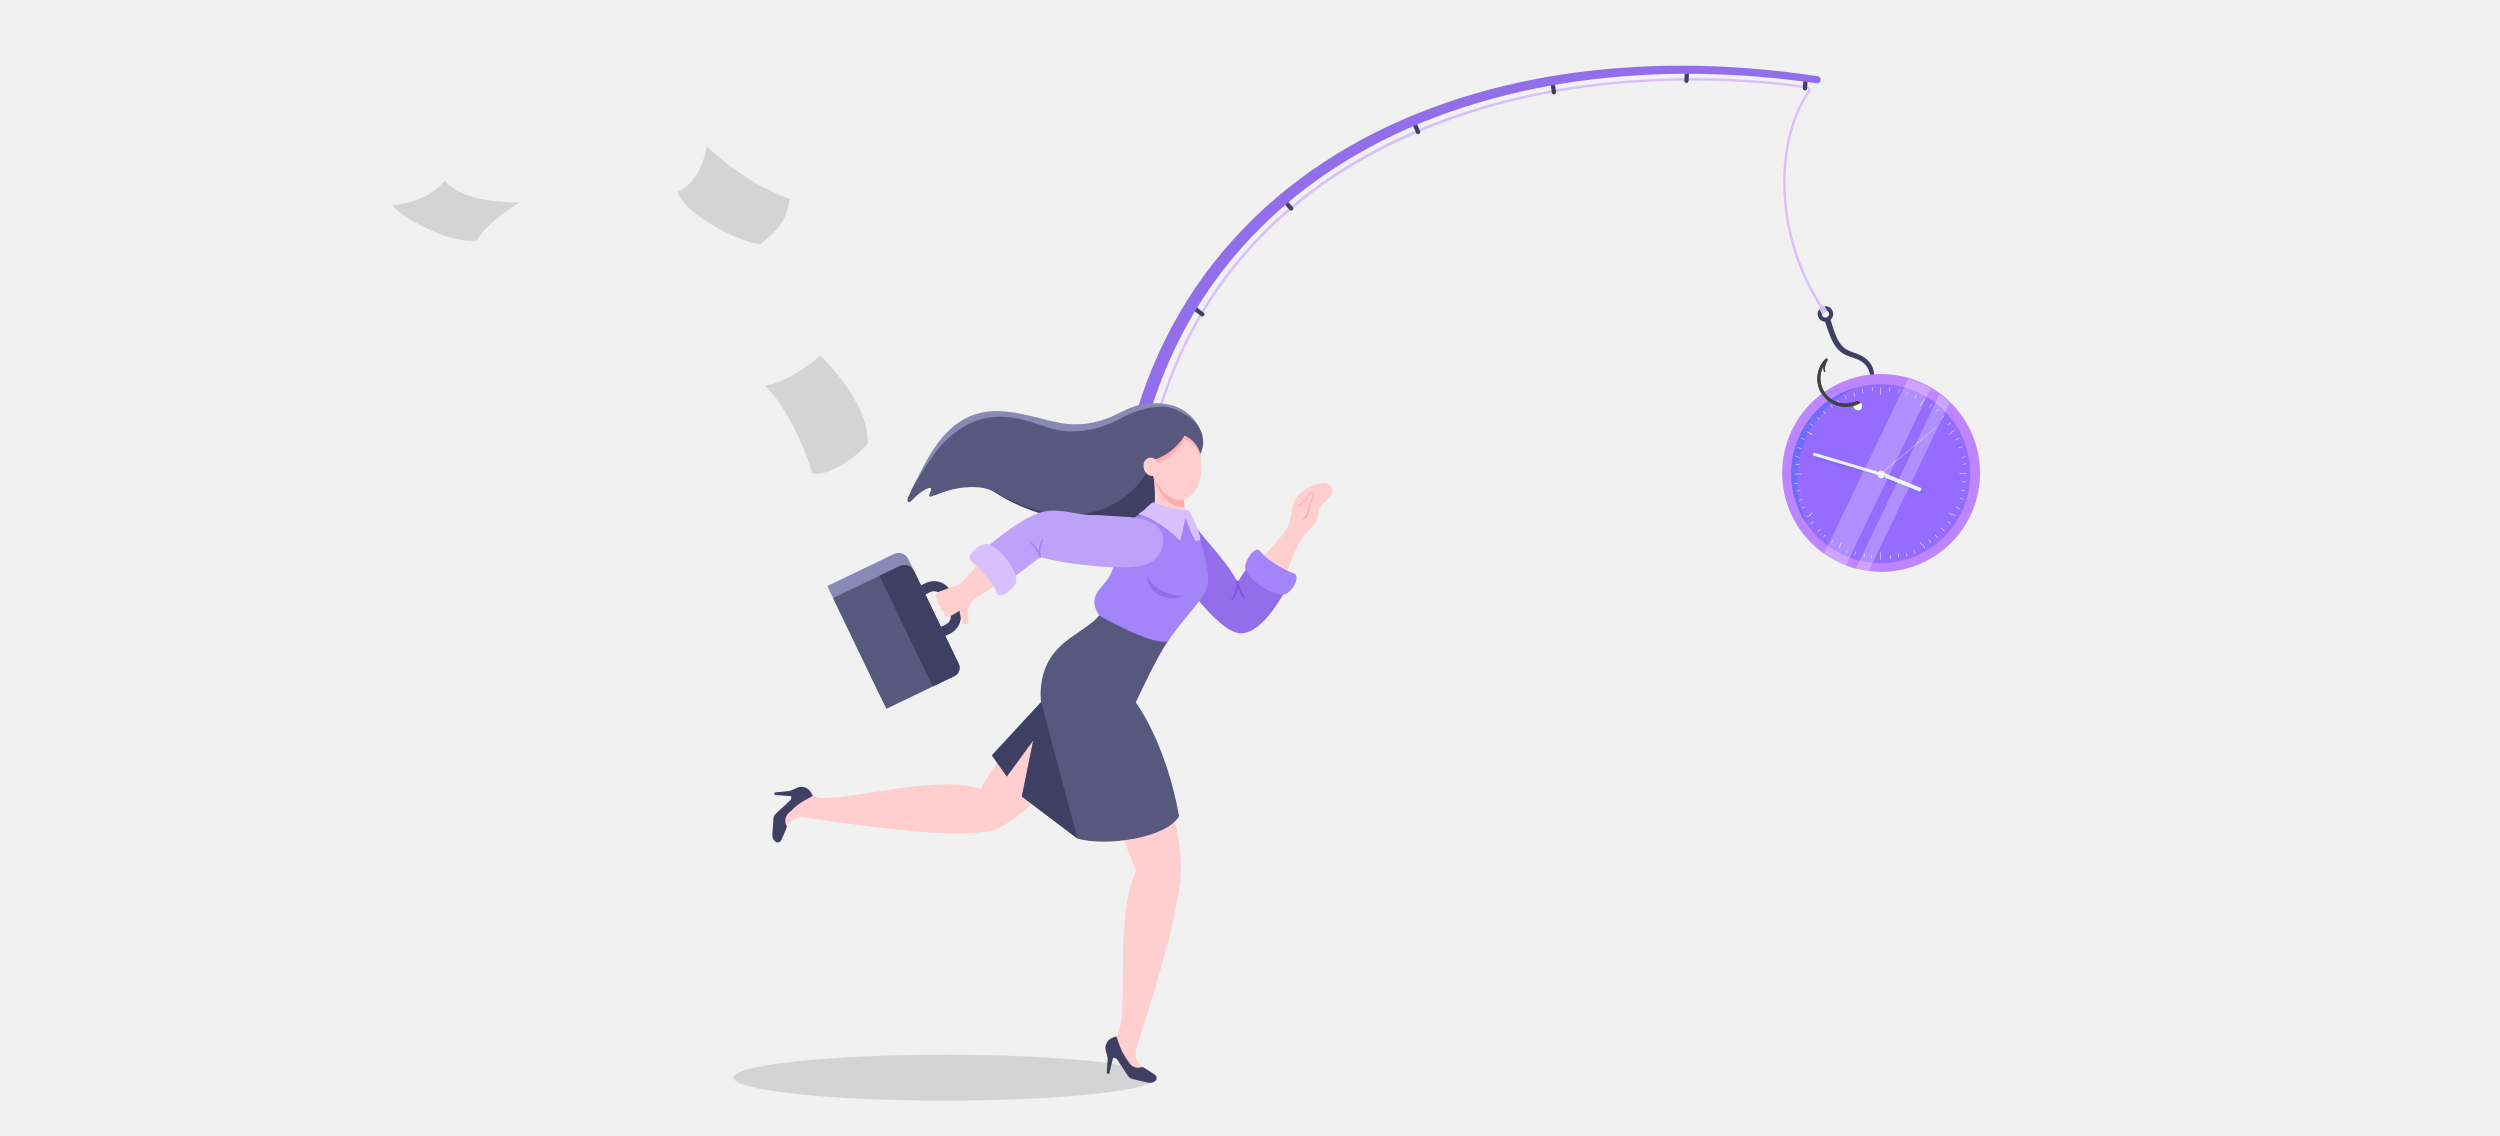 <?xml version="1.0" encoding="UTF-8"?>
<!-- Generator: Adobe Illustrator 27.2.0, SVG Export Plug-In . SVG Version: 6.00 Build 0)  -->
<svg xmlns="http://www.w3.org/2000/svg" xmlns:xlink="http://www.w3.org/1999/xlink" version="1.1" x="0px" y="0px" viewBox="0 0 1020 463.48" style="enable-background:new 0 0 1020 463.48;" xml:space="preserve">
<style type="text/css">
	.st0{fill:#F1F1F1;}
	.st1{fill:#D4D4D4;}
	.st2{fill:#3F3F63;}
	.st3{fill:#BD85FF;}
	.st4{fill:#966BFF;}
	.st5{fill:#6E6BFF;}
	.st6{opacity:0.25;fill:#FFFFFF;}
	.st7{fill:#FFFFFF;}
	.st8{fill:#424242;}
	.st9{fill:#D7C0FC;}
	.st10{fill:#926EEA;}
	.st11{fill:#8989B5;}
	.st12{fill:#58587E;}
	.st13{fill:#FFCECE;}
	.st14{fill:#FFAEAE;}
	.st15{fill:#A485F9;}
	.st16{fill:#8056DA;}
	.st17{fill:#BEA2FA;}
</style>
<g id="Calque_2">
	<rect y="0" class="st0" width="1020" height="463.48"></rect>
</g>
<g id="Calque_3">
</g>
<g id="artwork">
	<ellipse id="shadow" class="st1" cx="385.58" cy="439.68" rx="86.29" ry="9.37"></ellipse>
	<g id="Calque_4">
		<g>
			<path class="st2" d="M764.11,150.14c-0.16-0.41-0.35-0.81-0.56-1.19c-0.22-0.38-0.47-0.74-0.74-1.09     c-0.27-0.34-0.57-0.66-0.88-0.96c-0.31-0.3-0.64-0.58-0.99-0.83c-0.34-0.26-0.7-0.49-1.07-0.7c-0.09-0.05-0.18-0.1-0.28-0.16     c-0.09-0.05-0.19-0.1-0.28-0.15c-0.09-0.05-0.19-0.1-0.28-0.14l-0.14-0.07l-0.15-0.07c-0.76-0.34-1.52-0.61-2.25-0.87     c-0.73-0.26-1.44-0.51-2.1-0.81c-0.08-0.04-0.17-0.07-0.25-0.11l-0.24-0.12l-0.12-0.06l-0.11-0.06l-0.23-0.12l-0.22-0.13     l-0.11-0.07c-0.04-0.02-0.07-0.05-0.11-0.07l-0.21-0.14c-0.04-0.02-0.07-0.05-0.1-0.07l-0.09-0.07l-0.09-0.07l-0.05-0.03     l-0.05-0.05l-0.22-0.19l-0.06-0.05l0,0l-0.02-0.02l-0.09-0.09l-0.09-0.09c-0.03-0.03-0.06-0.06-0.09-0.09l-0.18-0.19     c-0.03-0.03-0.06-0.06-0.09-0.1l-0.09-0.1c-0.12-0.13-0.23-0.27-0.34-0.4l-0.16-0.21c-0.03-0.04-0.05-0.07-0.08-0.1l-0.08-0.11     c-0.05-0.07-0.1-0.14-0.15-0.22l-0.15-0.22c-0.19-0.3-0.38-0.6-0.56-0.92l-0.07-0.12l-0.06-0.12l-0.13-0.24     c-0.08-0.16-0.16-0.33-0.24-0.49c-0.16-0.33-0.3-0.67-0.45-1.01c-0.14-0.34-0.28-0.69-0.41-1.04c-0.13-0.35-0.25-0.71-0.38-1.07     c-0.24-0.72-0.47-1.45-0.71-2.19l-0.35-1.12l-0.18-0.57c-0.04-0.13-0.09-0.26-0.13-0.39c0.94-0.82,1.34-2.17,0.91-3.42     c-0.54-1.58-2.28-2.48-3.88-2.01c-1.76,0.51-2.71,2.39-2.11,4.1c0.44,1.25,1.59,2.05,2.84,2.12c0.05,0.13,0.09,0.25,0.13,0.38     l0.19,0.54l0.37,1.1c0.25,0.74,0.49,1.48,0.76,2.23c0.13,0.37,0.27,0.75,0.42,1.12c0.15,0.37,0.3,0.75,0.46,1.12     c0.16,0.37,0.33,0.74,0.51,1.11c0.09,0.18,0.19,0.37,0.28,0.55l0.15,0.27l0.07,0.14l0.08,0.13c0.2,0.36,0.43,0.71,0.66,1.06     l0.18,0.26c0.06,0.09,0.13,0.17,0.19,0.25l0.09,0.13c0.03,0.04,0.07,0.08,0.1,0.12l0.2,0.25c0.14,0.16,0.27,0.32,0.42,0.48     l0.11,0.12c0.04,0.04,0.07,0.08,0.11,0.12l0.23,0.23c0.04,0.04,0.08,0.07,0.12,0.11l0.12,0.11l0.12,0.11l0.03,0.03     c0.05,0.05,0.02,0.02,0.04,0.03l0.01,0.01l0.06,0.05l0.22,0.19l0.06,0.05l0.07,0.05l0.14,0.1l0.14,0.1     c0.05,0.03,0.09,0.07,0.14,0.1l0.27,0.18c0.05,0.03,0.09,0.06,0.14,0.09l0.14,0.08c0.09,0.05,0.19,0.11,0.28,0.16l0.28,0.15     l0.14,0.07l0.14,0.07l0.29,0.13c0.1,0.04,0.19,0.08,0.29,0.12c0.76,0.33,1.52,0.58,2.26,0.83c0.74,0.25,1.45,0.49,2.12,0.77     l0.12,0.05l0.12,0.06c0.08,0.04,0.16,0.08,0.25,0.12c0.08,0.04,0.16,0.08,0.24,0.12c0.08,0.04,0.15,0.08,0.23,0.12     c0.31,0.17,0.61,0.36,0.89,0.57c0.28,0.2,0.56,0.42,0.81,0.66c0.25,0.24,0.49,0.49,0.71,0.75c0.22,0.27,0.41,0.55,0.59,0.84     c0.17,0.29,0.33,0.6,0.46,0.92c0.03,0.08,0.06,0.16,0.09,0.24l0.08,0.25l0.05,0.14l0.02,0.07l0.01,0.03     c0,0.01,0.01,0.02,0.01,0.03l0.07,0.25l0.03,0.12c0.01,0.04,0.02,0.08,0.03,0.13l0.06,0.26l0.03,0.13l0.01,0.07l0.01,0.07     l0.04,0.26c0.11,0.7,0.15,1.42,0.12,2.13c-0.08,1.43-0.47,2.84-1.13,4.11c-0.04,0.08-0.08,0.16-0.13,0.24l-0.13,0.23     c-0.02,0.04-0.05,0.08-0.07,0.11l-0.07,0.11l-0.14,0.23l-0.15,0.22l-0.08,0.11l-0.04,0.06c-0.01,0.02-0.03,0.04-0.04,0.05     l-0.17,0.21l-0.08,0.11c-0.03,0.04-0.06,0.07-0.09,0.1c-0.46,0.55-0.98,1.05-1.55,1.5c-0.57,0.44-1.18,0.82-1.83,1.14l-0.06,0.03     l-0.06,0.03l-0.12,0.05l-0.25,0.11c-0.04,0.02-0.08,0.03-0.13,0.05l-0.13,0.05l-0.25,0.1l-0.02,0.01c-0.02,0.01,0.01,0,0,0     l-0.03,0.01l-0.07,0.02l-0.14,0.04l-0.28,0.09l-0.51,0.14c-1.41,0.34-2.88,0.37-4.31,0.09c-0.36-0.07-0.71-0.16-1.05-0.26     l-0.07-0.02l-0.06-0.02l-0.13-0.04l-0.26-0.09l-0.25-0.1l-0.13-0.05c-0.04-0.02-0.08-0.03-0.13-0.05     c-0.67-0.29-1.3-0.65-1.89-1.07c-0.59-0.42-1.14-0.91-1.63-1.45c-0.49-0.54-0.92-1.14-1.28-1.77l-0.13-0.24     c-0.02-0.04-0.05-0.08-0.07-0.12l-0.06-0.12c-0.08-0.16-0.17-0.33-0.23-0.5l-0.11-0.25l-0.03-0.06l-0.02-0.06l-0.05-0.13     l-0.1-0.26l-0.01-0.03c0,0-0.01-0.02,0-0.01l-0.01-0.02l-0.02-0.07l-0.04-0.14l-0.04-0.14l-0.04-0.13     c-0.02-0.09-0.05-0.17-0.07-0.26l-0.07-0.27c-0.02-0.09-0.04-0.18-0.06-0.27c-0.07-0.36-0.13-0.72-0.16-1.09     c0-0.05-0.01-0.09-0.01-0.14l-0.01-0.14c-0.01-0.09-0.01-0.18-0.02-0.27l-0.01-0.27l0-0.28c0.01-0.37,0.03-0.73,0.07-1.1     c0.05-0.36,0.11-0.73,0.19-1.09c0.08-0.36,0.19-0.71,0.31-1.06c0.18-0.51,0.39-1,0.64-1.47c-0.01,0.08-0.01,0.15-0.01,0.23     c0,0.11-0.01,0.22,0,0.33c0,0.11,0.01,0.22,0.02,0.33c0.01,0.11,0.02,0.22,0.04,0.33c0.02,0.11,0.04,0.22,0.06,0.32     c0.03,0.11,0.06,0.21,0.09,0.32c0.03,0.11,0.08,0.21,0.12,0.31c0.05,0.13,0.21,0.19,0.34,0.11c0.09-0.05,0.13-0.17,0.1-0.28     l0-0.01c-0.02-0.09-0.05-0.18-0.07-0.28c-0.02-0.09-0.03-0.19-0.05-0.28c-0.01-0.1-0.02-0.19-0.02-0.28c-0.01-0.09,0-0.19,0-0.29     c0.01-0.1,0.01-0.19,0.02-0.29c0.01-0.1,0.02-0.19,0.04-0.29c0.02-0.1,0.03-0.19,0.05-0.28l0.01-0.07l0.02-0.07     c0.01-0.05,0.02-0.09,0.04-0.14l0.04-0.14l0.04-0.14c0.01-0.05,0.03-0.09,0.04-0.14c0.02-0.05,0.03-0.09,0.05-0.14     c0.03-0.09,0.07-0.18,0.1-0.27l0.05-0.14l0.06-0.13c0.04-0.09,0.08-0.18,0.12-0.27c0.04-0.09,0.09-0.18,0.13-0.26     c0.04-0.09,0.09-0.17,0.14-0.26c0.02-0.04,0.05-0.08,0.07-0.12l0.04-0.06c0.01-0.02,0.03-0.04,0.03-0.05l0,0     c0.15-0.27,0.06-0.63-0.28-0.77c-0.2-0.08-0.43-0.03-0.58,0.13l-0.01,0.01c-1.14,1.16-2.04,2.58-2.6,4.11     c-0.14,0.38-0.26,0.78-0.36,1.17c-0.1,0.4-0.18,0.8-0.23,1.21c-0.06,0.41-0.09,0.82-0.1,1.23l-0.01,0.31l0,0.31     c0,0.1,0.01,0.21,0.01,0.31l0.01,0.15c0,0.05,0.01,0.1,0.01,0.15c0.03,0.41,0.09,0.82,0.16,1.22c0.02,0.1,0.04,0.2,0.06,0.3     l0.07,0.3c0.02,0.1,0.05,0.2,0.08,0.31l0.04,0.15l0.04,0.14l0.04,0.14l0.02,0.07l0.01,0.02c0.01,0.03,0.01,0.02,0.01,0.03     l0.01,0.04l0.1,0.29l0.05,0.15l0.03,0.07l0.03,0.07l0.12,0.29c0.07,0.19,0.17,0.38,0.25,0.56l0.07,0.14     c0.02,0.05,0.05,0.09,0.07,0.14l0.15,0.27c0.4,0.72,0.87,1.41,1.42,2.03c0.54,0.62,1.16,1.19,1.82,1.68     c0.66,0.49,1.38,0.92,2.14,1.26c0.05,0.02,0.09,0.04,0.14,0.06l0.14,0.06c0.1,0.04,0.19,0.08,0.29,0.12l0.29,0.11l0.15,0.05     l0.07,0.03l0.07,0.02c0.4,0.13,0.8,0.24,1.2,0.32c0.81,0.17,1.65,0.26,2.48,0.26c0.83,0,1.67-0.1,2.48-0.28     c0.21-0.05,0.42-0.1,0.63-0.16l0.28-0.08l0.14-0.04l0.07-0.02l0.03-0.01c0,0,0.05-0.02,0.04-0.01l0.02-0.01l0.29-0.11l0.15-0.05     c0.05-0.02,0.1-0.03,0.15-0.06l0.29-0.12l0.14-0.06l0.07-0.03l0.07-0.03c0.76-0.35,1.48-0.78,2.15-1.28     c0.67-0.5,1.29-1.08,1.83-1.71c0.03-0.04,0.07-0.08,0.1-0.12l0.1-0.12l0.2-0.25c0.02-0.02,0.03-0.04,0.05-0.06l0.05-0.06     l0.09-0.13l0.18-0.25l0.17-0.26l0.09-0.13c0.03-0.04,0.06-0.09,0.08-0.13l0.16-0.27c0.05-0.09,0.11-0.18,0.16-0.27     c0.8-1.48,1.29-3.13,1.41-4.81c0.06-0.84,0.03-1.69-0.09-2.53l-0.05-0.31l-0.01-0.08l-0.02-0.08l-0.03-0.16l-0.06-0.31     c-0.01-0.05-0.03-0.11-0.04-0.16l-0.04-0.16l-0.08-0.32c0-0.01-0.01-0.03-0.01-0.04l-0.01-0.03l-0.02-0.07l-0.04-0.14l-0.04-0.14     l-0.02-0.07l-0.01-0.03l-0.01-0.02c-0.01-0.02,0,0.01-0.01-0.04C764.19,150.35,764.15,150.25,764.11,150.14z M744.06,126.8     c0.9-0.49,2,0.04,2.18,1.04c0.11,0.61-0.19,1.24-0.74,1.54c-0.9,0.49-2-0.04-2.18-1.04C743.21,127.73,743.51,127.1,744.06,126.8z      M752.13,141.69L752.13,141.69L752.13,141.69C752.13,141.69,752.13,141.69,752.13,141.69z"></path>
		</g>
	</g>
	<g id="rod">
		<g>
			<g>
				
					<ellipse transform="matrix(0.094 -0.996 0.996 0.094 502.868 939.073)" class="st3" cx="767.34" cy="193.27" rx="40.34" ry="40.34"></ellipse>
				<g>
					<g>
						<ellipse class="st3" cx="767.34" cy="193.27" rx="38.1" ry="38.17"></ellipse>
					</g>
					<g>
						<ellipse class="st4" cx="767.34" cy="193.27" rx="36.5" ry="36.51"></ellipse>
					</g>
				</g>
				<path class="st5" d="M735.42,209.55c-7.02-19.98,2.79-42.9,21.83-51.34c-0.97,0.25-1.93,0.54-2.89,0.88      c-18.27,6.42-28.04,27.54-21.62,45.81c1.03,2.92,2.29,5.75,3.95,8.2C736.17,211.98,735.83,210.72,735.42,209.55z"></path>
				<g>
					
						<rect x="799.94" y="203.11" transform="matrix(0.308 -0.952 0.952 0.308 359.813 902.35)" class="st0" width="0.21" height="1.58"></rect>
					<g>
						<rect x="767.12" y="158.1" class="st0" width="0.21" height="1.58"></rect>
						<rect x="767.22" y="226.87" class="st0" width="0.21" height="1.58"></rect>
						
							<rect x="734.49" y="181.96" transform="matrix(0.308 -0.951 0.951 0.308 334.159 825.144)" class="st0" width="0.21" height="1.58"></rect>
					</g>
					<g>
						
							<rect x="763.52" y="158.3" transform="matrix(0.995 -0.105 0.105 0.995 -12.451 80.749)" class="st0" width="0.21" height="1.58"></rect>
						
							<rect x="770.82" y="226.69" transform="matrix(0.995 -0.105 0.105 0.995 -19.559 81.853)" class="st0" width="0.21" height="1.58"></rect>
					</g>
					<g>
						
							<rect x="759.97" y="158.87" transform="matrix(0.978 -0.208 0.208 0.978 -16.585 161.74)" class="st0" width="0.21" height="1.58"></rect>
						
							<rect x="774.37" y="226.12" transform="matrix(0.978 -0.209 0.209 0.978 -30.297 166.566)" class="st0" width="0.21" height="1.58"></rect>
					</g>
					<g>
						
							<rect x="756.5" y="159.81" transform="matrix(0.951 -0.309 0.309 0.951 -12.558 242.04)" class="st0" width="0.21" height="1.58"></rect>
						
							<rect x="777.85" y="225.19" transform="matrix(0.951 -0.309 0.309 0.951 -31.744 251.819)" class="st0" width="0.21" height="1.58"></rect>
					</g>
					<g>
						
							<rect x="753.14" y="161.11" transform="matrix(0.913 -0.407 0.407 0.913 -0.647 320.759)" class="st0" width="0.21" height="1.58"></rect>
						
							<rect x="781.21" y="223.9" transform="matrix(0.913 -0.407 0.407 0.913 -23.748 337.874)" class="st0" width="0.21" height="1.58"></rect>
					</g>
					<g>
						
							<rect x="749.94" y="162.76" transform="matrix(0.866 -0.5 0.5 0.866 18.837 397.317)" class="st0" width="0.21" height="1.58"></rect>
						
							<rect x="784.42" y="222.27" transform="matrix(0.866 -0.501 0.501 0.866 -6.255 422.802)" class="st0" width="0.21" height="1.58"></rect>
					</g>
					<g>
						
							<rect x="746.93" y="164.73" transform="matrix(0.809 -0.588 0.588 0.809 45.549 471.083)" class="st0" width="0.21" height="1.58"></rect>
						
							<rect x="787.44" y="220.31" transform="matrix(0.808 -0.589 0.589 0.808 20.747 505.925)" class="st0" width="0.21" height="1.58"></rect>
					</g>
					<g>
						
							<rect x="744.14" y="167" transform="matrix(0.743 -0.669 0.669 0.743 79.063 541.399)" class="st0" width="0.21" height="1.58"></rect>
						
							<rect x="790.24" y="218.04" transform="matrix(0.742 -0.67 0.67 0.742 57.05 585.991)" class="st0" width="0.21" height="1.58"></rect>
					</g>
					<g>
						
							<rect x="741.6" y="169.55" transform="matrix(0.669 -0.743 0.743 0.669 118.921 607.699)" class="st0" width="0.21" height="1.58"></rect>
						
							<rect x="792.78" y="215.49" transform="matrix(0.668 -0.744 0.744 0.668 101.995 661.385)" class="st0" width="0.21" height="1.58"></rect>
					</g>
					<g>
						
							<rect x="739.34" y="172.36" transform="matrix(0.587 -0.809 0.809 0.587 164.977 669.88)" class="st0" width="0.21" height="1.58"></rect>
						
							<rect x="795.05" y="212.7" transform="matrix(0.587 -0.81 0.81 0.587 155.621 731.985)" class="st0" width="0.21" height="1.58"></rect>
					</g>
					<g>
						
							<rect x="737.39" y="175.38" transform="matrix(0.5 -0.866 0.866 0.5 216.436 727.017)" class="st0" width="0.21" height="1.58"></rect>
						
							<rect x="797.01" y="209.68" transform="matrix(0.499 -0.867 0.867 0.499 216.834 796.094)" class="st0" width="0.21" height="1.58"></rect>
					</g>
					<g>
						
							<rect x="735.77" y="178.59" transform="matrix(0.406 -0.914 0.914 0.406 272.942 778.866)" class="st0" width="0.21" height="1.58"></rect>
						
							<rect x="798.65" y="206.47" transform="matrix(0.406 -0.914 0.914 0.406 285.203 853.188)" class="st0" width="0.21" height="1.58"></rect>
					</g>
					<g>
						
							<rect x="733.57" y="185.43" transform="matrix(0.207 -0.978 0.978 0.207 399.537 865.422)" class="st0" width="0.21" height="1.58"></rect>
						
							<rect x="800.87" y="199.63" transform="matrix(0.206 -0.979 0.979 0.206 439.769 942.885)" class="st0" width="0.21" height="1.58"></rect>
					</g>
					<g>
						
							<rect x="733.02" y="188.99" transform="matrix(0.104 -0.995 0.995 0.104 468.277 899.246)" class="st0" width="0.21" height="1.58"></rect>
						
							<rect x="801.43" y="196.07" transform="matrix(0.102 -0.995 0.995 0.102 523.717 974.057)" class="st0" width="0.21" height="1.58"></rect>
					</g>
					<g>
						<rect x="732.16" y="193.27" class="st0" width="1.58" height="0.21"></rect>
						
							<rect x="800.94" y="193.16" transform="matrix(1 -2.140059e-03 2.140059e-03 1 -0.412 1.716)" class="st0" width="1.58" height="0.21"></rect>
					</g>
					<g>
						
							<rect x="732.36" y="196.86" transform="matrix(0.994 -0.105 0.105 0.994 -16.673 78.35)" class="st0" width="1.58" height="0.21"></rect>
						
							<rect x="800.75" y="189.56" transform="matrix(0.994 -0.107 0.107 0.994 -15.657 86.57)" class="st0" width="1.58" height="0.21"></rect>
					</g>
					<g>
						
							<rect x="732.94" y="200.41" transform="matrix(0.978 -0.209 0.209 0.978 -25.689 157.494)" class="st0" width="1.58" height="0.21"></rect>
						
							<rect x="800.19" y="186.01" transform="matrix(0.978 -0.21 0.21 0.978 -21.229 172.679)" class="st0" width="1.58" height="0.21"></rect>
					</g>
					<g>
						
							<rect x="733.88" y="203.88" transform="matrix(0.951 -0.31 0.31 0.951 -27.049 237.704)" class="st0" width="1.58" height="0.21"></rect>
						
							<rect x="799.26" y="182.53" transform="matrix(0.95 -0.312 0.312 0.95 -17.059 258.594)" class="st0" width="1.58" height="0.21"></rect>
					</g>
					<g>
						
							<rect x="735.18" y="207.24" transform="matrix(0.913 -0.408 0.408 0.913 -20.603 317.994)" class="st0" width="1.58" height="0.21"></rect>
						
							<rect x="797.97" y="179.17" transform="matrix(0.912 -0.41 0.41 0.912 -3.307 343.12)" class="st0" width="1.58" height="0.21"></rect>
					</g>
					<g>
						
							<rect x="736.82" y="210.44" transform="matrix(0.866 -0.501 0.501 0.866 -6.276 397.721)" class="st0" width="1.58" height="0.21"></rect>
						
							<rect x="796.33" y="175.96" transform="matrix(0.864 -0.503 0.503 0.864 19.59 424.758)" class="st0" width="1.58" height="0.21"></rect>
					</g>
					<g>
						
							<rect x="738.79" y="213.45" transform="matrix(0.808 -0.589 0.589 0.808 16.017 476.321)" class="st0" width="1.58" height="0.21"></rect>
						
							<rect x="794.37" y="172.94" transform="matrix(0.807 -0.591 0.591 0.807 51.359 503.177)" class="st0" width="1.58" height="0.21"></rect>
					</g>
					<g>
						
							<rect x="741.06" y="216.24" transform="matrix(0.743 -0.67 0.67 0.743 46.085 552.594)" class="st0" width="1.58" height="0.21"></rect>
						
							<rect x="792.1" y="170.14" transform="matrix(0.74 -0.672 0.672 0.74 91.38 577.12)" class="st0" width="1.58" height="0.21"></rect>
					</g>
					<g>
						
							<rect x="743.62" y="218.78" transform="matrix(0.668 -0.744 0.744 0.668 84.129 626.424)" class="st0" width="1.58" height="0.21"></rect>
						
							<rect x="789.56" y="167.6" transform="matrix(0.666 -0.746 0.746 0.666 138.774 645.433)" class="st0" width="1.58" height="0.21"></rect>
					</g>
					<g>
						
							<rect x="746.42" y="221.04" transform="matrix(0.587 -0.81 0.81 0.587 129.731 696.482)" class="st0" width="1.58" height="0.21"></rect>
						
							<rect x="786.76" y="165.33" transform="matrix(0.585 -0.811 0.811 0.585 192.81 707.552)" class="st0" width="1.58" height="0.21"></rect>
					</g>
					<g>
						
							<rect x="749.45" y="222.99" transform="matrix(0.499 -0.867 0.867 0.499 182.75 762.151)" class="st0" width="1.58" height="0.21"></rect>
						
							<rect x="783.74" y="163.37" transform="matrix(0.497 -0.868 0.868 0.497 252.917 763.142)" class="st0" width="1.58" height="0.21"></rect>
					</g>
					<g>
						
							<rect x="752.66" y="224.61" transform="matrix(0.405 -0.914 0.914 0.405 242.908 822.655)" class="st0" width="1.58" height="0.21"></rect>
						
							<rect x="780.53" y="161.73" transform="matrix(0.404 -0.915 0.915 0.404 317.882 811.365)" class="st0" width="1.58" height="0.21"></rect>
					</g>
					<g>
						
							<rect x="756.02" y="225.89" transform="matrix(0.307 -0.952 0.952 0.307 309.424 876.904)" class="st0" width="1.58" height="0.21"></rect>
						
							<rect x="777.17" y="160.44" transform="matrix(0.306 -0.952 0.952 0.306 387.194 852.144)" class="st0" width="1.58" height="0.21"></rect>
					</g>
					<g>
						
							<rect x="759.5" y="226.81" transform="matrix(0.206 -0.979 0.979 0.206 381.921 924.317)" class="st0" width="1.57" height="0.21"></rect>
						
							<rect x="773.69" y="159.51" transform="matrix(0.205 -0.979 0.979 0.205 459.751 885.048)" class="st0" width="1.58" height="0.21"></rect>
					</g>
					<g>
						
							<rect x="763.06" y="227.36" transform="matrix(0.102 -0.995 0.995 0.102 459.27 963.971)" class="st0" width="1.58" height="0.21"></rect>
						
							<rect x="770.14" y="158.95" transform="matrix(0.101 -0.995 0.995 0.101 534.724 909.946)" class="st0" width="1.58" height="0.21"></rect>
					</g>
					<g>
						<rect x="767.12" y="159.64" class="st0" width="0.21" height="1.51"></rect>
						<rect x="767.22" y="225.37" class="st0" width="0.21" height="1.51"></rect>
					</g>
					<g>
						
							<rect x="750.69" y="164.1" transform="matrix(0.866 -0.5 0.5 0.866 18.145 397.426)" class="st0" width="0.21" height="1.51"></rect>
						
							<rect x="783.65" y="220.97" transform="matrix(0.866 -0.5 0.5 0.866 -5.853 421.599)" class="st0" width="0.21" height="1.51"></rect>
					</g>
					<g>
						
							<rect x="738.7" y="176.17" transform="matrix(0.5 -0.866 0.866 0.5 216.25 728.348)" class="st0" width="0.21" height="1.51"></rect>
						
							<rect x="795.68" y="208.94" transform="matrix(0.5 -0.866 0.866 0.5 216.346 794.07)" class="st0" width="0.21" height="1.51"></rect>
					</g>
					<g>
						<rect x="733.7" y="193.27" class="st0" width="1.51" height="0.21"></rect>
						<rect x="799.43" y="193.16" class="st0" width="1.51" height="0.21"></rect>
					</g>
					<g>
						
							<rect x="738.16" y="209.69" transform="matrix(0.866 -0.5 0.5 0.866 -5.924 397.476)" class="st0" width="1.51" height="0.21"></rect>
						
							<rect x="795.03" y="176.73" transform="matrix(0.866 -0.5 0.5 0.866 18.201 421.599)" class="st0" width="1.51" height="0.21"></rect>
					</g>
					<g>
						
							<rect x="750.23" y="221.68" transform="matrix(0.5 -0.866 0.866 0.5 183.462 761.314)" class="st0" width="1.51" height="0.21"></rect>
						
							<rect x="783.01" y="164.7" transform="matrix(0.5 -0.866 0.866 0.5 249.176 761.184)" class="st0" width="1.51" height="0.21"></rect>
					</g>
				</g>
				<g>
					<path class="st5" d="M768.6,195.27c-0.2-0.08-0.22-0.48-0.05-0.89l0,0c0.17-0.41,0.46-0.68,0.66-0.6l15.55,6.3       c0.2,0.08,0.22,0.48,0.05,0.89l0,0c-0.17,0.41-0.46,0.68-0.66,0.6L768.6,195.27z"></path>
					
						<rect x="763.48" y="184.29" transform="matrix(0.764 -0.645 0.645 0.764 64.667 545.582)" class="st5" width="29.76" height="0.16"></rect>
					<path class="st5" d="M767.76,193.63c0.33,0.1,0.52,0.45,0.42,0.78l0,0c-0.1,0.33-0.45,0.52-0.78,0.42l-26.28-7.83       c-0.33-0.1-0.52-0.45-0.42-0.78l0,0c0.1-0.33,0.45-0.52,0.78-0.42L767.76,193.63z"></path>
				</g>
				<g>
					<path class="st0" d="M767.6,194.27c-0.2-0.08-0.22-0.48-0.05-0.89l0,0c0.17-0.41,0.46-0.68,0.66-0.6l15.55,6.3       c0.2,0.08,0.22,0.48,0.05,0.89l0,0c-0.17,0.41-0.46,0.68-0.66,0.6L767.6,194.27z"></path>
					
						<rect x="763.76" y="183.84" transform="matrix(0.764 -0.645 0.645 0.764 65.022 545.662)" class="st0" width="29.76" height="0.16"></rect>
					<path class="st0" d="M766.76,192.63c0.33,0.1,0.52,0.45,0.42,0.78l0,0c-0.1,0.33-0.45,0.52-0.78,0.42l-26.28-7.83       c-0.33-0.1-0.52-0.45-0.42-0.78l0,0c0.1-0.33,0.45-0.52,0.78-0.42L766.76,192.63z"></path>
				</g>
				
					<ellipse transform="matrix(0.23 -0.973 0.973 0.23 402.522 896.31)" class="st5" cx="767.53" cy="193.85" rx="1.56" ry="1.56"></ellipse>
				
					<ellipse transform="matrix(0.23 -0.973 0.973 0.23 402.896 895.804)" class="st0" cx="767.4" cy="193.36" rx="1.56" ry="1.56"></ellipse>
			</g>
			<path class="st6" d="M778.47,154.55l-34.42,71.7c2.76,1.95,5.75,3.55,8.9,4.75l34.79-72.48     C784.84,156.82,781.72,155.49,778.47,154.55z"></path>
			<path class="st6" d="M762.29,233.35l33.12-69.01c-1.29-1.25-2.67-2.41-4.11-3.47l-34.29,71.45     C758.74,232.78,760.51,233.13,762.29,233.35z"></path>
			<path class="st7" d="M759.6,164.94c0.38,1.08-0.19,2.26-1.26,2.63c-1.08,0.38-2.26-0.19-2.63-1.26     c-0.06-0.16-0.09-0.33-0.11-0.49c-0.07-0.76,0.28-1.5,0.92-1.92c0.14-0.09,0.29-0.17,0.45-0.22c0.09-0.03,0.17-0.05,0.26-0.07     l0,0c0.77-0.16,1.55,0.13,2.03,0.71C759.4,164.5,759.52,164.7,759.6,164.94z"></path>
			<path class="st5" d="M756.26,166.11c-0.34-0.96,0.23-2.04,1.07-2.53c-0.12,0.02-0.25,0.05-0.37,0.09     c-1.08,0.38-1.64,1.56-1.26,2.63c0.38,1.08,1.56,1.64,2.63,1.26c0.12-0.04,0.23-0.1,0.34-0.16     C757.79,167.62,756.59,167.07,756.26,166.11z"></path>
		</g>
		<g>
			<path class="st8" d="M759.25,164.32c-0.57,0.39-0.62,0.4-1.24,0.69l-0.07,0.03l-0.07,0.03l-0.15,0.06l-0.29,0.12     c-0.05,0.02-0.1,0.04-0.15,0.06l-0.15,0.05l-0.3,0.11l-0.02,0.01c0,0-0.04,0.01-0.04,0.01l-0.03,0.01l-0.07,0.02l-0.14,0.04     l-0.28,0.08c-0.2,0.05-0.42,0.11-0.62,0.16c-0.02,0-0.03,0.01-0.05,0.01c-0.8,0.17-1.61,0.26-2.43,0.27     c-0.83,0-1.67-0.08-2.48-0.26c-0.41-0.09-0.81-0.2-1.2-0.32l-0.07-0.02l-0.07-0.03l-0.15-0.05l-0.29-0.11     c-0.1-0.04-0.19-0.08-0.29-0.12l-0.14-0.06c-0.05-0.02-0.1-0.04-0.14-0.06c-0.76-0.34-1.47-0.77-2.14-1.26     c-0.66-0.49-1.28-1.06-1.82-1.68c-0.55-0.62-1.02-1.31-1.42-2.03l-0.15-0.27c-0.02-0.05-0.05-0.09-0.07-0.14l-0.07-0.14     c-0.09-0.19-0.18-0.37-0.25-0.56l-0.12-0.28l-0.03-0.07l-0.08-0.22l-0.1-0.29l-0.01-0.04c0-0.01,0,0-0.01-0.03l-0.01-0.02     l-0.02-0.07l-0.04-0.14l-0.04-0.14l-0.04-0.15c-0.03-0.1-0.06-0.21-0.08-0.31l-0.07-0.3c-0.02-0.1-0.04-0.2-0.06-0.3     c-0.08-0.4-0.13-0.81-0.16-1.22c0-0.05-0.01-0.1-0.01-0.15l-0.01-0.15c-0.01-0.1-0.01-0.21-0.01-0.31l0-0.31l0.01-0.31     c0.01-0.41,0.05-0.82,0.1-1.23c0.06-0.41,0.14-0.81,0.23-1.21c0.1-0.4,0.22-0.79,0.36-1.17c0.56-1.54,1.45-2.95,2.6-4.11     l0.01-0.01c0.15-0.15,0.38-0.21,0.58-0.13c0.33,0.14,0.43,0.51,0.28,0.77l0,0c-0.01,0.01-0.02,0.03-0.03,0.05l-0.04,0.06     c-0.02,0.04-0.05,0.08-0.07,0.12c-0.05,0.08-0.09,0.17-0.14,0.26c-0.04,0.09-0.09,0.17-0.13,0.26c-0.04,0.09-0.08,0.18-0.12,0.27     l-0.06,0.13l-0.05,0.14c-0.03,0.09-0.07,0.18-0.1,0.27c-0.02,0.05-0.03,0.09-0.05,0.14s-0.03,0.09-0.05,0.14l-0.04,0.14     l-0.04,0.14c-0.01,0.05-0.02,0.09-0.03,0.14l-0.02,0.07l-0.01,0.07c-0.02,0.09-0.04,0.19-0.06,0.28     c-0.01,0.09-0.03,0.19-0.04,0.29c-0.01,0.1-0.01,0.19-0.02,0.29c0,0.1-0.01,0.19,0,0.29c0,0.1,0.01,0.19,0.02,0.28     c0.01,0.09,0.03,0.19,0.05,0.28c0.02,0.09,0.05,0.18,0.07,0.28l0,0.01c0.03,0.11-0.01,0.22-0.11,0.28     c-0.13,0.08-0.29,0.01-0.34-0.11c-0.04-0.1-0.09-0.2-0.12-0.31c-0.04-0.1-0.06-0.21-0.1-0.32c-0.02-0.11-0.05-0.21-0.06-0.32     c-0.02-0.11-0.03-0.22-0.04-0.33c-0.01-0.11-0.02-0.22-0.02-0.33c0-0.11,0-0.22,0-0.33c0-0.08,0.01-0.15,0.01-0.23     c-0.25,0.47-0.47,0.97-0.64,1.47c-0.12,0.35-0.22,0.7-0.3,1.06c-0.08,0.36-0.15,0.72-0.19,1.09c-0.04,0.37-0.07,0.73-0.07,1.1     l0,0.27l0.01,0.27c0,0.09,0.01,0.18,0.01,0.27l0.01,0.14c0,0.05,0.01,0.09,0.01,0.14c0.03,0.37,0.09,0.73,0.16,1.09     c0.02,0.09,0.04,0.18,0.06,0.27l0.06,0.27c0.02,0.09,0.05,0.17,0.07,0.26l0.04,0.13l0.05,0.14l0.04,0.14l0.02,0.07l0,0.01     c0,0,0,0.01,0.01,0.01l0.01,0.03l0.1,0.26l0.05,0.13l0.02,0.07l0.03,0.06l0.11,0.25c0.07,0.17,0.15,0.33,0.23,0.5l0.06,0.12     c0.02,0.04,0.04,0.08,0.07,0.12l0.13,0.24c0.36,0.63,0.79,1.23,1.28,1.77c0.49,0.54,1.04,1.03,1.63,1.45     c0.59,0.42,1.23,0.78,1.89,1.07c0.04,0.02,0.08,0.04,0.13,0.05l0.13,0.05l0.25,0.1l0.26,0.09l0.13,0.04l0.06,0.02l0.07,0.02     c0.35,0.1,0.7,0.2,1.05,0.27c1.42,0.28,2.9,0.25,4.31-0.09l0.51-0.13l0.28-0.09l0.14-0.05l0.07-0.02l0.02-0.01c0,0,0,0,0,0     l0.01,0c0,0,0,0,0,0l0.01-0.01l0.18-0.07l0.07-0.03l0.13-0.05c0.04-0.02,0.08-0.03,0.13-0.05l0.25-0.11l0.12-0.05l0.02-0.01l0,0     C757.99,163.44,758.77,163.73,759.25,164.32z"></path>
		</g>
		<g>
			<g>
				<path class="st9" d="M465.56,205.09c-0.01,0-0.02,0-0.03,0c-0.27-0.03-0.46-0.27-0.43-0.54c3.03-27.07,10.58-51.61,22.43-72.93      c10.59-19.05,24.75-35.82,42.11-49.85c35.93-29.03,78.27-40.84,107.46-45.64c52.01-8.55,95.51-1.73,100.29-0.92      c0.52,0.09,0.96,0.43,1.17,0.92c0.21,0.49,0.15,1.04-0.15,1.48c-6.78,9.78-10.37,24.26-9.85,39.73      c0.41,12.24,3.56,30.77,16.21,49.59c0.15,0.23,0.09,0.53-0.13,0.68c-0.22,0.15-0.53,0.09-0.68-0.13      c-5.22-7.77-9.29-16.21-12.07-25.08c-2.57-8.2-4.02-16.62-4.31-25.02C727.04,61.7,730.7,47,737.6,37.06      c0.11-0.16,0.13-0.36,0.06-0.54c-0.08-0.18-0.23-0.3-0.42-0.33c-4.77-0.8-48.12-7.6-99.97,0.92      c-46.68,7.67-156.82,39.36-171.18,167.55C466.05,204.92,465.82,205.11,465.56,205.09z"></path>
			</g>
			<path class="st9" d="M742.09,125.91c0.41,0.71,0.83,1.41,1.24,2.12c0.21,0.36,1.05,0.11,0.84-0.25     c-0.41-0.71-0.83-1.41-1.24-2.12C742.71,125.3,741.88,125.55,742.09,125.91L742.09,125.91z"></path>
			<path class="st9" d="M743.5,125c0.41,0.71,0.83,1.41,1.24,2.12c0.21,0.36,1.05,0.11,0.84-0.25c-0.41-0.71-0.83-1.41-1.24-2.12     C744.13,124.38,743.29,124.64,743.5,125L743.5,125z"></path>
			<g>
				<path class="st2" d="M736.4,36.89c-0.48-0.03-0.85-0.43-0.82-0.91l0.19-3.58c0.03-0.48,0.43-0.85,0.91-0.82      c0.48,0.03,0.85,0.43,0.82,0.91l-0.19,3.58C737.29,36.55,736.88,36.92,736.4,36.89z"></path>
			</g>
			<g>
				<path class="st2" d="M688.04,33.83c-0.48-0.03-0.85-0.43-0.82-0.91l0.19-3.58c0.03-0.48,0.43-0.85,0.91-0.82      c0.48,0.03,0.85,0.43,0.82,0.91l-0.19,3.58C688.93,33.49,688.52,33.86,688.04,33.83z"></path>
			</g>
			<g>
				<path class="st2" d="M633.95,38.55c-0.41-0.02-0.76-0.33-0.81-0.75l-0.47-3.56c-0.06-0.48,0.27-0.91,0.75-0.97      c0.48-0.06,0.91,0.27,0.97,0.75l0.47,3.56c0.06,0.48-0.27,0.91-0.75,0.97C634.06,38.55,634.01,38.55,633.95,38.55z"></path>
			</g>
			<g>
				<path class="st2" d="M578.52,54.72c-0.32-0.02-0.62-0.21-0.75-0.53l-1.41-3.3c-0.19-0.44,0.02-0.95,0.46-1.14      c0.44-0.19,0.95,0.02,1.14,0.46l1.41,3.3c0.19,0.44-0.02,0.95-0.46,1.14C578.78,54.71,578.64,54.73,578.52,54.72z"></path>
			</g>
			<g>
				<path class="st2" d="M526.76,85.94c-0.22-0.01-0.44-0.11-0.6-0.29l-2.4-2.67c-0.32-0.36-0.29-0.9,0.06-1.23      c0.36-0.32,0.9-0.29,1.23,0.06l2.4,2.67c0.32,0.36,0.29,0.9-0.06,1.23C527.21,85.88,526.99,85.95,526.76,85.94z"></path>
			</g>
			<g>
				<path class="st2" d="M490.5,129.13c-0.17-0.01-0.34-0.07-0.49-0.18l-2.84-2.2c-0.38-0.29-0.45-0.84-0.16-1.22      c0.29-0.38,0.84-0.45,1.22-0.16l2.84,2.2c0.38,0.29,0.45,0.84,0.16,1.22C491.05,129.03,490.78,129.15,490.5,129.13z"></path>
			</g>
			<path class="st10" d="M741.21,33.97c-16.04-2.28-32.2-3.61-48.39-3.83l-3.03-0.02l-1.52-0.01c-0.51,0-1.01-0.01-1.52,0     l-6.07,0.08l-6.06,0.2c-0.51,0.01-1.01,0.04-1.51,0.07l-1.51,0.08l-3.03,0.16c-8.07,0.48-16.12,1.26-24.13,2.36     c-16.01,2.2-31.83,5.7-47.18,10.67c-15.34,4.97-30.19,11.44-44.11,19.52c-13.91,8.08-26.84,17.83-38.27,29.1     c-5.71,5.63-11.05,11.64-15.95,17.98l-0.23,0.29l-0.22,0.3l-0.45,0.6l-0.9,1.21l-1.79,2.41l-1.72,2.47l-0.86,1.23     c-0.29,0.41-0.58,0.82-0.84,1.24l-1.64,2.52c-0.54,0.84-1.1,1.67-1.61,2.54l-1.55,2.57l-0.78,1.29     c-0.26,0.43-0.49,0.87-0.74,1.31c-3.98,6.96-7.49,14.18-10.52,21.6c-3.03,7.42-5.57,15.04-7.66,22.78     c-2.08,7.74-3.7,15.62-4.89,23.55c-1.19,7.94-1.95,15.94-2.34,23.97l0,0.01c-0.08,1.6-1.43,2.83-3.03,2.75     c-1.6-0.08-2.83-1.43-2.75-3.03l0-0.02c0.46-8.21,1.3-16.4,2.58-24.53c1.28-8.13,3-16.19,5.2-24.13     c2.2-7.94,4.87-15.75,8.04-23.35c3.17-7.61,6.83-15.01,10.98-22.13c0.26-0.45,0.51-0.9,0.77-1.34l0.81-1.32l1.62-2.63     c0.53-0.89,1.11-1.73,1.68-2.6l1.7-2.58c0.28-0.43,0.58-0.85,0.88-1.27l0.89-1.26l1.78-2.52l1.86-2.47l0.93-1.23l0.47-0.62     l0.23-0.31l0.24-0.3c5.09-6.48,10.61-12.61,16.52-18.35c11.81-11.47,25.13-21.35,39.39-29.5c14.27-8.15,29.44-14.62,45.06-19.55     c15.63-4.94,31.7-8.36,47.91-10.47c8.11-1.05,16.26-1.78,24.42-2.21l3.06-0.14l1.53-0.07c0.51-0.02,1.02-0.05,1.53-0.06     l6.12-0.15l6.13-0.03c0.51-0.01,1.02,0.01,1.53,0.01l1.53,0.02l3.06,0.04c16.33,0.34,32.62,1.8,48.75,4.22     c0.79,0.12,1.33,0.85,1.22,1.64C742.73,33.54,742,34.08,741.21,33.97L741.21,33.97z"></path>
		</g>
	</g>
	<g id="paper_1_">
		<path class="st1" d="M331.41,192.99c6.06,2.19,19.83-7.75,22.64-12.3c0.51-16.84-19.33-35.58-19.33-35.58s-12.09,10.62-22.64,12.3    C320.37,165.15,327.87,181.34,331.41,192.99z"></path>
		<path class="st1" d="M276.5,78.3c2.23,8.53,24.37,20.41,33.76,21.42c5.52-4.93,10.67-8.34,11.83-18.64    c-18.39-6.27-33.76-21.42-33.76-21.42S286.59,73.71,276.5,78.3z"></path>
		<g>
			<path class="st1" d="M160.03,83.89c5.8,6.35,25.6,16.22,34.71,14.05c3.46-7.06,17.24-15.39,17.24-15.39s-23.01,0.91-30.43-8.91     C177.72,77.74,173.3,82.11,160.03,83.89z"></path>
		</g>
	</g>
	<g id="woman">
		<path class="st11" d="M465.16,165.19c-4.04,0.78-7.62,3.01-11.37,4.66c-6.71,2.95-14.04,4.12-21.27,2.7    c-10.91-2.13-22.53-6.93-33.71-3.79c-13.41,3.77-20.18,17.39-25.8,28.94c-0.28,0.57-0.55,1.15-0.87,1.7    c-3.44,6.03,29.79-16.63,36.9-12.12c19.86,12.59,41.7,24.29,51.11,21.3c9.41-2.99,18.37-12.29,23.44-20.76c0,0,3.96-6.48,6.9-9.58    C489.83,173.35,483.64,161.62,465.16,165.19z"></path>
		<path class="st2" d="M476.87,169.61c-4.56-1.28-13.57,0.44-19.14,3.34c-9.51,4.97-20.91,6.95-31.09,3.1    c-9.5-3.59-18.26-6.77-28.46-3.66c-11.08,3.38-17.29,29.87-17.11,29.79c7.88-3.39,17.84-5.93,24.86-1.28    c17.83,11.8,44.82,15.05,54.28,12.23c9.47-2.82,17.63-11.59,22.86-19.97c0,0,3.8-7.36,6.8-10.41    C489.07,175.9,481.57,170.93,476.87,169.61z"></path>
		<path class="st12" d="M476.78,166.2c-4.6-1.13-13.08,0.95-18.56,4.04c-9.35,5.27-20.68,7.61-30.98,4.08    c-9.61-3.29-18.47-6.18-28.56-2.75c-10.96,3.73-17.76,13.15-23.41,22.59c-0.99,1.65-2.27,3.54-3.13,5.25    c-0.34,0.67-0.66,1.35-0.96,2.03c-0.33,0.75-1.03,1.9-0.96,2.69c0.04,0.46,0.52,0.91,0.95,0.74c0.13-0.05,0.24-0.16,0.35-0.26    c2.08-2.03,4.59-4.6,7.44-5.5c1.23-0.39,0.95,0.89,0.62,1.59c-0.19,0.42-0.92,1.74-0.08,1.95c0.19,0.05,0.39-0.04,0.57-0.12    c7.76-3.64,19.82-5.73,26.99-1.31c20.02,12.33,44.61,12.6,53.98,9.48c9.37-3.12,18.21-12.53,23.17-21.07c0,0,3.4-8.24,6.3-11.39    C489.48,171.43,481.52,167.37,476.78,166.2z"></path>
		<path class="st2" d="M480.95,194.56c-5.11,6.97-13.59,15.07-21.17,17.59c-8.31,2.77-38.08-1.5-48.69-8.64    c30.92,15.08,51.19,1.01,57.86-12.92C471.82,192.2,477.95,193.24,480.95,194.56z"></path>
		<g>
			<g>
				<path class="st13" d="M506.77,239.54c2.24-7.37,14.82-17.8,18.51-24.39c1.9-3.39,1.26-9.73,4.37-13.05      c3.22-3.44,7.8-4.99,10.73-5.03c2.02-0.03,3.87,2.69,3.2,4.16c-0.84,1.85-4.37,4.34-5.18,6.26c-0.49,1.16-0.6,3.96-1.16,5      c-1.06,1.94-4.56,5.12-5.9,6.95c-4.44,6.09-8.09,21.66-13.34,27.08c-0.56,0.58-1.59,1.2-2.81,1.81      c-3.96,1.98-8.66-0.65-9.04-5.06C506.15,243.26,506.49,240.44,506.77,239.54z"></path>
				<g>
					<path class="st14" d="M531.76,212.09c-0.1,0.02-0.21-0.02-0.27-0.1c-0.08-0.12-0.05-0.28,0.07-0.36       c1.71-1.18,1.98-2.6,2.29-4.25c0.25-1.3,0.53-2.78,1.57-4.35c0.4-0.6,0.35-1.48,0.04-1.75c-0.25-0.22-0.64,0.07-0.85,0.26       c-0.29,0.26-0.7,0.85-1.19,1.7c-0.58,1.01-1.35,1.86-2.29,2.54l-1.08,0.77c-0.12,0.08-0.28,0.06-0.36-0.06       c-0.08-0.12-0.06-0.28,0.06-0.36l1.08-0.77c0.88-0.63,1.61-1.43,2.15-2.37c0.52-0.91,0.96-1.53,1.29-1.83       c0.81-0.73,1.34-0.43,1.53-0.26c0.55,0.47,0.57,1.65,0.06,2.43c-0.98,1.48-1.24,2.84-1.49,4.16c-0.32,1.69-0.62,3.28-2.5,4.58       C531.82,212.07,531.79,212.09,531.76,212.09z"></path>
				</g>
				<path class="st10" d="M485.78,211.69c4.31,7.58,13.25,14.98,19.15,25.76c2.14-3.23,5.42-8.23,5.42-8.23l14.42,11      c0,0-8.75,17.75-18.19,18.17c-10.39,0.47-29.41-29.73-29.41-29.73l-3.34-18.59C473.82,210.08,483.12,207.02,485.78,211.69z"></path>
				<path class="st15" d="M523.4,242.65c3.45-0.1,7.49-7.46,4.69-8.58c-4.91-1.97-10.74-5.25-13.92-9.16      c-2.21-2.72-6.35,4.17-6.16,6.5C508.4,236.09,518.71,242.79,523.4,242.65z"></path>
				<g>
					<g>
						<g>
							<path class="st16" d="M507.68,244.28c-0.09-0.01-0.18-0.06-0.25-0.13c-1.58-1.88-2.61-4.25-2.88-6.69         c-0.02-0.21,0.13-0.4,0.34-0.43c0.21-0.02,0.4,0.13,0.43,0.34c0.26,2.29,1.22,4.52,2.7,6.28c0.14,0.16,0.12,0.41-0.05,0.55         C507.89,244.26,507.78,244.29,507.68,244.28z"></path>
						</g>
						<g>
							<path class="st16" d="M502.66,244.99c-0.06-0.01-0.12-0.03-0.17-0.07c-0.18-0.12-0.22-0.36-0.1-0.54         c1.42-2.07,2.18-4.59,2.16-7.09c0-0.21,0.17-0.39,0.38-0.39c0.21,0,0.39,0.17,0.39,0.38c0.03,2.66-0.79,5.34-2.29,7.54         C502.94,244.94,502.8,245,502.66,244.99z"></path>
						</g>
					</g>
				</g>
			</g>
			<g>
				<path class="st13" d="M482.3,194.63l-12.2-3.54c0,0,2.91,13.91-0.71,23.51c1.68,3.61,5.17,8.08,9.24,7.73      c3.89-0.33,8.23-4.41,8.66-6.88C482.35,212.52,482.3,194.63,482.3,194.63z"></path>
				<path class="st14" d="M483.34,206.54c-1.07-5.7-1.04-11.91-1.04-11.91l-12.2-3.54c0,0,0.3,1.44,0.59,3.7      c1.22,4.23,3.4,8.24,6.84,10.55C479.67,206.78,481.56,207.05,483.34,206.54z"></path>
				<path class="st13" d="M468.32,183.37c-0.38-7.5,10.33-12.47,16.29-8.48c5.35,3.58,6.21,14.76,5.01,20.5      c-1.31,6.26-6.59,11.14-12.73,7.07C471.04,198.58,468.65,190.03,468.32,183.37z"></path>
				<path class="st14" d="M470.83,189.73c7.07-2.48,15.89-10.41,14.4-18.32c-4.39-0.02-11.44,2.33-13.82,5.13      c-2.8,3.29-3.71,7.54-3.41,11.6c0.05,0.65,0.2,1.4,0.86,1.72C469.44,190.14,470.19,189.96,470.83,189.73z"></path>
				<path class="st14" d="M489.68,186.89c-0.12-4.66-1.23-8.45-4.1-10.8c-2.38-1.94-6.16-0.96-9.3-0.19      C483.53,178.98,488.98,181.02,489.68,186.89z"></path>
				<path class="st12" d="M469.95,187.9c7.23-1.95,15.58-9.24,15.16-17.31c-4.38-0.35-12.08,1.64-14.67,4.25      c-3.04,3.08-3.2,7.18-3.2,11.25c0,0.65,0.09,1.41,0.73,1.78C468.53,188.21,469.3,188.08,469.95,187.9z"></path>
				<path class="st12" d="M489.72,185.25c-1.95-7.67-10.78-11.08-21.21-7.72c0.61-0.18,3.7-8.94,4.33-9.07      c4.09-0.82,8.54-0.43,12.12,1.71C488.55,172.3,493.1,178.33,489.72,185.25z"></path>
				<path class="st13" d="M472.78,189.46c0.67,2-0.14,4.07-1.8,4.62c-1.66,0.56-3.55-0.61-4.22-2.61c-0.67-2,0.14-4.07,1.8-4.62      C470.22,186.3,472.11,187.47,472.78,189.46z"></path>
			</g>
			<g>
				<path class="st13" d="M400.65,339.46c-5.54,0.16-2.55-13.75-0.52-17.64c5.39-10.34,20.03-28.75,29.06-33.48      c0.86-0.45,2-0.74,3.27-0.92c5.88-0.81,10.64,4.76,9,10.47v0c-1.64,5.71-4.38,11.04-8.07,15.69      C425.82,323.11,412.65,339.11,400.65,339.46z"></path>
				<g>
					<path class="st13" d="M331.64,324.71l-4.04-0.88c0,0-9.13,8.2-9.35,8.44s0.63,6.12,0.63,6.12l1.78-0.99l0.34-0.29l0.28-0.42       c1.44-2.17,4.06-3.57,6.64-3.22c8.11,1.1,68.12,10.93,77.69,4.36c6.4-4.39,1.52-13.53-5.81-16.07       C381.01,315.25,338.95,329.09,331.64,324.71z"></path>
					<path class="st2" d="M316.7,331.83c-0.5,0.49-1.06,1.15-1.11,1.87l-0.47,6.72c-0.06,0.93,0.21,1.84,0.78,2.53       c0.14,0.17,0.38,0.37,0.63,0.56c0.49,0.37,1.73,0.22,2.01-0.35c0.89-1.84,2.65-5.57,2.47-6.04l0,0       c-1.04-1.73-0.72-4.04,0.75-5.4l2.37-2.18c1.25-1.15,2.63-2.14,4.1-2.94l3.4-1.91l-0.69-1.26c-1.17-2.13-3.63-2.99-5.77-2.01       l-1.36,0.63l-1.64,0.66l-6.1,0.61l-0.07,1.03l6.56,0.46c0.19,0.01,0.32,0.19,0.31,0.38l-0.02,0.31       c-0.03,0.46-0.22,0.83-0.55,1.14L316.7,331.83z"></path>
				</g>
			</g>
			<g>
				<path class="st13" d="M480.61,365.42c-1.24,5.4-15.08-6.48-17.04-10.4c-0.91-1.81-1.84-3.99-2.77-6.41      c-4.41-11.51-8.51-28.43-7.3-36.76c0.14-0.96,0.57-2.06,1.17-3.18c2.8-5.24,10.09-5.82,13.75-1.15l0,0      c3.66,4.68,6.37,10.02,7.98,15.74C479.68,334.97,483.93,350.98,480.61,365.42z"></path>
				<g>
					<path class="st13" d="M455.5,422.83l-1.53,3.84c0,0,6.59,10.35,6.8,10.6c0.21,0.25,6.14,0.38,6.14,0.38l-0.68-1.92l-0.23-0.39       l-0.37-0.34c-1.9-1.78-2.85-4.59-2.09-7.08c2.41-7.82,21.94-65.41,17.04-75.93c-3.28-7.03-13.1-3.72-16.8,3.09       C454.26,372.58,461.02,416.34,455.5,422.83z"></path>
					<path class="st2" d="M460.07,438.74c0.4,0.57,0.96,1.23,1.66,1.4l6.55,1.56c0.9,0.22,1.85,0.1,2.62-0.35       c0.19-0.11,0.43-0.32,0.66-0.53c0.44-0.42,0.5-1.67-0.02-2.04c-1.67-1.18-5.06-3.53-5.56-3.42l0,0       c-1.88,0.74-4.1,0.05-5.2-1.63l-1.77-2.7c-0.93-1.43-1.68-2.95-2.23-4.53l-1.33-3.66l-1.36,0.47c-2.29,0.8-3.54,3.09-2.93,5.36       l0.39,1.44l0.39,1.73l-0.4,6.12l1.01,0.24l1.53-6.39c0.04-0.18,0.24-0.29,0.43-0.24l0.31,0.07c0.45,0.11,0.78,0.36,1.03,0.72       L460.07,438.74z"></path>
				</g>
			</g>
			<g>
				<path class="st12" d="M476.49,261.72c-3.8,4.83-13.09,24.84-13.09,24.84s12.23,16.19,17.67,46.42      c-5.01,8.91-29.8,12.56-41.46,9.15c-7.74-5.77-22.68-17.16-22.68-17.16l7.84-38.59c0,0-1.2-7.15,2.17-14.86      c4.64-10.64,15.93-13.83,21.57-20.4c2.94-3.43,17.98,1.59,17.98,1.59S475.9,258.4,476.49,261.72z"></path>
				<polygon class="st2" points="424.77,286.38 404.64,308.18 410.78,316.88 421.57,302.13 416.93,324.97 439.61,342.13     "></polygon>
			</g>
			<path class="st15" d="M476.49,261.72c-7.33,1.5-27.99-10.6-27.99-10.6s-2.19-2.94-2.01-6.05c0.36-6.07,8.96-7.36,8.58-20.7     c-0.25-8.82,10.05-14.73,10.05-14.73l3.43-2.56l4.54,3.11l7.51-1l2.87-0.01l3.18,2.29c0,0,8.04,20.87,5.89,27.82     C490.58,245.65,483.68,250.87,476.49,261.72z"></path>
			<path class="st10" d="M468.06,235.26l0.69,1.03c0.11,0.16,0.23,0.32,0.34,0.47c0.1,0.16,0.23,0.3,0.34,0.45     c0.45,0.58,0.92,1.11,1.41,1.58c0.97,0.94,2.03,1.67,3.19,2.28c1.16,0.6,2.41,1.07,3.76,1.39c0.68,0.17,1.38,0.3,2.12,0.39     c0.19,0.03,0.37,0.04,0.56,0.07c0.19,0.02,0.38,0.03,0.58,0.05l1.23,0.08l0.07,0.19c-0.73,0.31-1.5,0.54-2.28,0.68     c-0.78,0.14-1.58,0.18-2.38,0.15c-1.59-0.07-3.17-0.49-4.59-1.22c-1.41-0.74-2.67-1.81-3.58-3.12c-0.45-0.66-0.83-1.37-1.1-2.12     c-0.27-0.75-0.45-1.53-0.55-2.32L468.06,235.26z"></path>
		</g>
		<g>
			<g>
				<g>
					<path class="st13" d="M385.24,242.14c2-1.39,6.45-3.64,6.45-3.64s13.61-15.14,18.72-20.77c3.58-3.94,9.14-5.48,14.2-3.82       c0.78,0.25,1.44,0.55,1.92,0.9c0.03,0.02,0.05,0.05,0.08,0.07c3.62,3.03,3.29,8.7-0.67,11.28       c-10.95,7.15-28.94,18.81-36.26,23.03c-2.02,1.16-4.6,0.42-5.68-1.64c-0.02-0.03-0.04-0.07-0.05-0.1       C382.97,245.6,383.53,243.33,385.24,242.14z"></path>
					<g>
						<g>
							<path class="st2" d="M370.67,258.07l-3.2-6.65c-0.9-1.87-1.01-3.97-0.33-5.92s2.09-3.52,3.95-4.42l6.65-3.2         c3.85-1.85,8.49-0.22,10.34,3.63l3.2,6.65c1.85,3.85,0.23,8.49-3.63,10.34l-6.65,3.2c-3.47,1.67-7.58,0.51-9.71-2.55         C371.07,258.82,370.86,258.45,370.67,258.07z M374.38,256.29c0.87,1.81,3.05,2.57,4.85,1.7l6.65-3.2         c1.81-0.87,2.57-3.05,1.7-4.85l-3.2-6.65c-0.87-1.81-3.05-2.57-4.85-1.7l-6.65,3.2c-0.88,0.42-1.53,1.16-1.86,2.07         c-0.32,0.92-0.27,1.9,0.15,2.78l-1.85,0.89l1.85-0.89L374.38,256.29z"></path>
						</g>
						<path class="st11" d="M337.53,239.1l21.73,45.17l27.8-13.37c1.84-0.89,2.62-3.1,1.73-4.94l-18.24-37.92        c-1.04-2.16-3.64-3.07-5.8-2.03L337.53,239.1z"></path>
						<path class="st12" d="M339.9,244.02l21.73,45.17l27.8-13.37c1.84-0.89,2.62-3.1,1.73-4.94l-18.24-37.92        c-1.04-2.16-3.64-3.07-5.8-2.03L339.9,244.02z"></path>
					</g>
					<g>
						<g>
							<path class="st13" d="M386.65,247.86c0.11-0.02,0.22-0.05,0.33-0.06c0.12-0.03,0.25-0.08,0.38-0.11         c0.06-0.02,0.13-0.04,0.2-0.07l0.2-0.08c0.07-0.03,0.14-0.05,0.2-0.08l0.21-0.1c0.56-0.26,1.12-0.59,1.68-0.95         c0.56-0.36,1.11-0.75,1.65-1.15c0.27-0.2,0.54-0.41,0.8-0.63c0.26-0.21,0.53-0.44,0.77-0.64l0.03-0.02         c0.54-0.46,1.36-0.4,1.84,0.14c0.44,0.49,0.43,1.22,0.01,1.7c-0.26,0.3-0.5,0.56-0.76,0.83c-0.25,0.27-0.51,0.53-0.77,0.79         c-0.52,0.52-1.06,1.03-1.64,1.52c-0.57,0.49-3.99,2.49-4.23,2.56c-0.98,0.33-2.06-0.2-2.4-1.17         c-0.34-0.98,0.17-2.03,1.15-2.36c0.06-0.02,0.12-0.04,0.19-0.05L386.65,247.86z"></path>
							<path class="st13" d="M385.36,245.36c0.13-0.03,0.25-0.05,0.38-0.07c0.14-0.03,0.29-0.09,0.43-0.12l0.11-0.03l0.12-0.04         l0.23-0.09l0.23-0.09l0.24-0.11c0.63-0.28,1.28-0.63,1.92-1.02c0.64-0.38,1.27-0.8,1.9-1.24c0.31-0.22,0.62-0.44,0.93-0.67         c0.3-0.23,0.62-0.47,0.89-0.69l0.03-0.02c0.62-0.5,1.54-0.4,2.05,0.23c0.47,0.57,0.43,1.38-0.06,1.9         c-0.3,0.32-0.58,0.6-0.88,0.89c-0.29,0.29-0.59,0.57-0.89,0.85c-0.6,0.56-1.23,1.11-1.88,1.63c-0.66,0.53-1.34,1.04-2.1,1.51         l-0.28,0.18l-0.3,0.17l-0.31,0.17l-0.15,0.08l-0.17,0.08c-0.23,0.1-0.44,0.21-0.68,0.3c-0.25,0.09-0.51,0.18-0.76,0.26         c-1.1,0.36-2.3-0.24-2.67-1.33c-0.38-1.09,0.21-2.27,1.31-2.64c0.07-0.02,0.14-0.04,0.22-0.06L385.36,245.36z"></path>
							<path class="st13" d="M384.1,243.53c0.44-0.02,0.96-0.13,1.49-0.28c0.53-0.15,1.08-0.37,1.63-0.6         c0.55-0.23,1.09-0.5,1.63-0.78c0.27-0.14,0.54-0.29,0.8-0.44c0.26-0.15,0.54-0.31,0.77-0.45l0.04-0.02         c0.61-0.37,1.41-0.18,1.8,0.43c0.35,0.55,0.23,1.26-0.25,1.66c-0.28,0.24-0.53,0.44-0.79,0.65c-0.26,0.21-0.53,0.41-0.8,0.61         c-0.54,0.4-1.1,0.78-1.68,1.14c-0.59,0.36-1.19,0.71-1.85,1.02c-0.66,0.31-1.37,0.59-2.2,0.77l-0.06,0.01         c-1.01,0.22-2.03-0.42-2.26-1.43c-0.23-1.01,0.4-2.01,1.41-2.23C383.89,243.55,384,243.54,384.1,243.53z"></path>
							<path class="st13" d="M392.27,238.1c0.33,0.03,0.35,0.82,0.41,1.36c0.06,0.57-2.39,1.97-2.84,2.28         c-0.24,0.17-0.45,0.31-0.67,0.46c-0.22,0.15-0.45,0.29-0.67,0.42c-0.45,0.28-0.92,0.54-1.4,0.79         c-0.48,0.25-0.98,0.48-1.5,0.7c-0.52,0.21-1.07,0.4-1.66,0.55l-0.02,0.01c-0.9,0.23-1.83-0.31-2.08-1.2         c-0.25-0.89,0.28-1.8,1.18-2.03C383.11,241.42,392.08,238.19,392.27,238.1z"></path>
						</g>
					</g>
					<path class="st13" d="M395.13,253.17l-0.08-0.59c-0.02-0.2-0.06-0.39-0.06-0.59c-0.03-0.39-0.06-0.78-0.05-1.18       c-0.02-0.78,0.04-1.56,0.14-2.32c0.1-0.76,1.65-3.59,1.65-3.57c0.48-1.23-0.57-3.23-1.8-3.71c-1.23-0.48-2.61,0.13-3.08,1.36       c-0.04,0.12-0.05,0.17-0.07,0.24c-0.02,0.07-0.03,0.14-0.05,0.2c-0.03,0.13-0.06,0.26-0.08,0.38       c-0.05,0.25-0.09,0.49-0.13,0.74c-0.07,0.49-0.12,0.97-0.15,1.45c-0.06,0.96-0.06,1.91,0.03,2.85       c0.08,0.94,0.21,1.87,0.43,2.78c0.09,0.46,0.23,0.9,0.36,1.35c0.06,0.22,0.14,0.44,0.22,0.66l0.23,0.65       c0.24,0.67,0.98,1.02,1.65,0.78c0.58-0.21,0.92-0.79,0.85-1.38L395.13,253.17z"></path>
				</g>
				<path class="st2" d="M372.91,232.96c-1.04-2.16-3.64-3.07-5.8-2.03l-8.29,3.99l21.73,45.17l8.87-4.27      c1.84-0.89,2.62-3.1,1.73-4.94L372.91,232.96z"></path>
			</g>
			<path class="st17" d="M398.87,226.48c6.75-5.92,16.86-14.31,25.11-17.21c7.36-2.59,15.97,1.02,21.26,0.86     c3.5-0.11,7.7,0.45,13.18,0.67c8.94,0.37,18.47,3,15.63,12.83c-2.26,7.83-10.7,7.78-17.74,7.81     c-12.01,0.06-28.93-3.03-31.89-4.19c0,0-10.6,8.32-15.73,11.7C404.34,239,398.3,230.9,398.87,226.48z"></path>
			<path class="st9" d="M403.25,222.04c-3.33-0.96-9.46,4.85-7.12,6.78c4.1,3.39,8.68,8.32,10.53,13.04     c1.29,3.28,7.36-2.05,7.89-4.34C415.61,232.92,407.79,223.34,403.25,222.04z"></path>
			<g>
				<path class="st15" d="M424.31,227.53c-0.12-0.03-0.21-0.12-0.25-0.25c-0.59-2.01-1.8-3.85-3.41-5.19      c-0.16-0.13-0.18-0.36-0.05-0.52c0.13-0.16,0.36-0.18,0.52-0.05c1.72,1.43,3.01,3.4,3.64,5.55c0.06,0.19-0.05,0.4-0.25,0.45      C424.44,227.55,424.37,227.55,424.31,227.53z"></path>
			</g>
			<g>
				<path class="st15" d="M424.32,227.64c-0.13-0.04-0.23-0.14-0.26-0.28c-0.44-2.38-0.14-4.91,0.87-7.12      c0.08-0.18,0.3-0.27,0.48-0.18c0.18,0.08,0.27,0.3,0.18,0.48c-0.94,2.07-1.23,4.45-0.81,6.69c0.04,0.2-0.09,0.39-0.29,0.43      C424.43,227.66,424.37,227.66,424.32,227.64z"></path>
			</g>
		</g>
		<path class="st9" d="M470.69,204.91c-2.02,0.7-2.37,2.37-5.86,4.54c-0.17,0.11-0.13,0.36,0.06,0.41    c6.61,1.74,14.07,7.96,16.1,10.38c0.22,0.26,0.65,0.17,0.75-0.16l1.89-8.65c0.03-0.12,0.2-0.12,0.24,0    c1.79,6.01,3.88,9.12,3.88,9.12s1.63,0.21,2.04-0.42c-0.43-3.82-4.57-12.11-4.87-12.04C481.71,208.46,475.37,207.05,470.69,204.91    z"></path>
	</g>
</g>
</svg>

